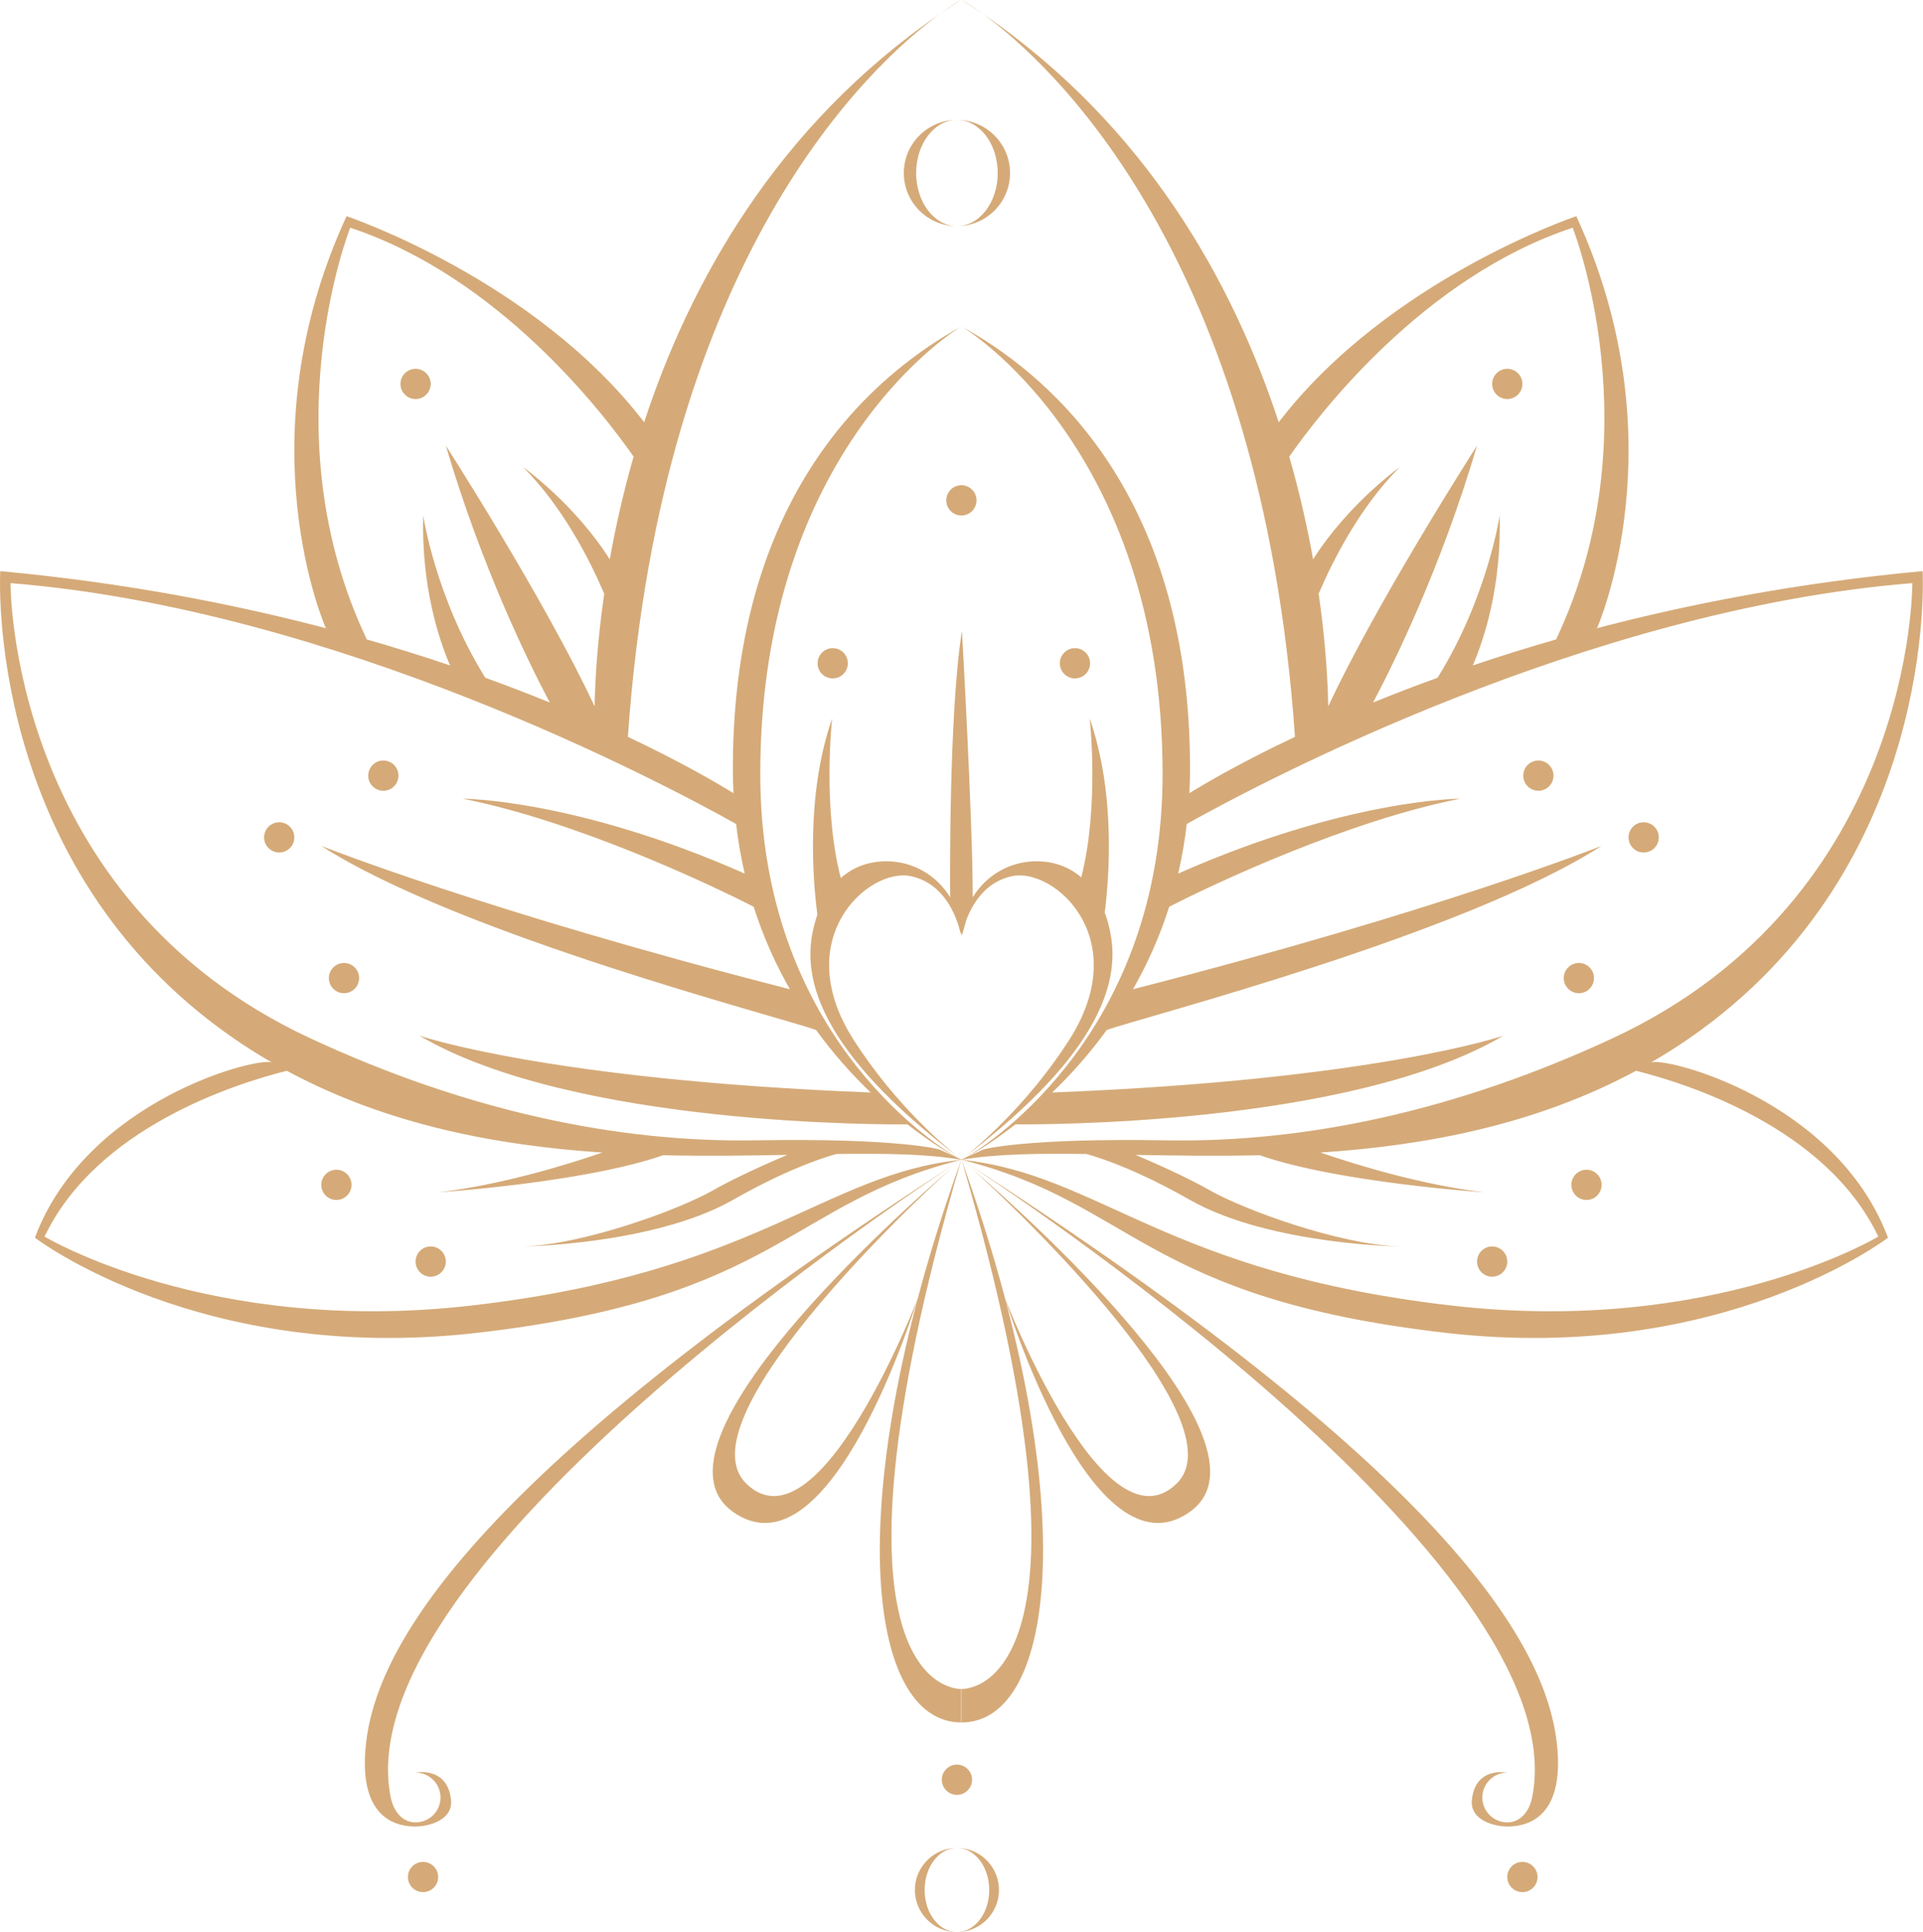 <?xml version="1.0" encoding="UTF-8" standalone="no"?><svg xmlns="http://www.w3.org/2000/svg" xmlns:xlink="http://www.w3.org/1999/xlink" fill="#000000" height="500" preserveAspectRatio="xMidYMid meet" version="1" viewBox="0.0 0.0 497.6 500.0" width="497.6" zoomAndPan="magnify"><defs><clipPath id="a"><path d="M 0 0 L 497.559 0 L 497.559 500 L 0 500 Z M 0 0"/></clipPath></defs><g><g clip-path="url(#a)" id="change1_1"><path d="M 386.113 330.402 C 388.277 330.402 390.027 328.648 390.027 326.488 C 390.027 324.328 388.277 322.574 386.113 322.574 C 383.953 322.574 382.203 324.328 382.203 326.488 C 382.203 328.648 383.953 330.402 386.113 330.402 Z M 410.52 310.543 C 412.684 310.543 414.434 308.789 414.434 306.629 C 414.434 304.469 412.684 302.719 410.52 302.719 C 408.359 302.719 406.609 304.469 406.609 306.629 C 406.609 308.789 408.359 310.543 410.52 310.543 Z M 408.555 249.211 C 406.391 249.211 404.641 250.965 404.641 253.125 C 404.641 255.285 406.391 257.039 408.555 257.039 C 410.715 257.039 412.465 255.285 412.465 253.125 C 412.465 250.965 410.715 249.211 408.555 249.211 Z M 390.027 103.27 C 392.191 103.27 393.941 101.52 393.941 99.355 C 393.941 97.195 392.191 95.445 390.027 95.445 C 387.867 95.445 386.113 97.195 386.113 99.355 C 386.113 101.52 387.867 103.27 390.027 103.27 Z M 398.074 196.816 C 395.91 196.816 394.16 198.566 394.16 200.73 C 394.16 202.891 395.91 204.645 398.074 204.645 C 400.234 204.645 401.988 202.891 401.988 200.73 C 401.988 198.566 400.234 196.816 398.074 196.816 Z M 425.32 212.797 C 423.156 212.797 421.406 214.551 421.406 216.711 C 421.406 218.871 423.156 220.621 425.32 220.621 C 427.48 220.621 429.234 218.871 429.234 216.711 C 429.234 214.551 427.48 212.797 425.32 212.797 Z M 396.449 465.18 C 395.738 468.664 393.566 471.617 390.012 471.617 C 386.457 471.617 383.574 468.734 383.574 465.18 C 383.574 461.625 386.457 458.742 390.012 458.742 C 390.012 458.742 381.754 457.035 380.863 465.812 C 380.328 471.074 386.664 472.68 390.047 472.68 C 393.426 472.68 405.402 471.996 402.793 450.656 C 399.602 424.566 373.156 380.312 249.176 300.371 C 257.152 305.551 408.723 404.863 396.449 465.18 Z M 248.824 437.086 L 248.824 445.762 C 273.469 445.762 280.191 387.516 248.824 300.145 C 289.461 439.336 248.824 437.086 248.824 437.086 Z M 248.93 300.211 C 249.012 300.266 249.094 300.316 249.176 300.371 C 249.07 300.305 248.98 300.242 248.926 300.211 C 248.875 300.172 248.84 300.148 248.824 300.145 C 248.824 300.145 249.656 300.84 251.113 302.094 C 249.961 301.062 249.195 300.406 248.93 300.211 Z M 304.484 383.93 C 285.637 402.383 260.086 336.07 260.086 336.07 C 260.086 336.07 282.445 409.465 307.934 391.23 C 332.191 373.879 264.562 313.691 251.113 302.094 C 263.434 313.121 320.812 367.941 304.484 383.93 Z M 254.41 3.648 C 250.961 1.125 248.914 0 248.914 0 C 250.785 1.191 252.609 2.414 254.41 3.648 Z M 494.84 150.91 C 410.516 157.68 325.711 202.809 307.09 213.234 C 306.57 217.707 305.812 221.98 304.863 226.074 C 348.645 206.707 377.848 206.699 377.848 206.699 C 348.863 212.398 314.355 228.605 302.543 234.664 C 300.039 242.551 296.805 249.637 293.176 256.004 C 371.746 235.91 414.434 218.91 414.434 218.91 C 378.492 242.016 295.266 263.309 286.387 266.566 C 281.793 272.895 276.926 278.262 272.27 282.73 C 355.781 279.473 389.027 268.023 389.027 268.023 C 349.07 291.566 267.207 291.02 262.758 290.973 C 257.148 295.348 252.598 298.098 250.383 299.348 L 254.496 297.461 C 254.496 297.461 264.977 294.473 301.867 295.113 C 337.719 295.738 376.805 287.527 417.273 268.699 C 495.477 232.309 494.84 150.91 494.84 150.91 Z M 339.777 144.75 C 349.031 130.227 362.172 120.926 362.172 120.926 C 352.02 131.09 345.078 144.633 341.215 153.641 C 343.148 167.035 343.609 177.398 343.703 182.797 C 356.488 155.348 382.203 115.32 382.203 115.32 C 372.91 146.746 360.969 171.113 355.297 181.812 C 360.484 179.695 366.047 177.543 371.988 175.395 C 384.879 154.711 388.062 133.402 388.062 133.402 C 388.523 151.684 384.109 165.207 381.109 172.207 C 388.121 169.836 395.578 167.492 403.484 165.242 L 402.66 165.469 C 428.004 112.051 406.949 58.93 406.949 58.93 C 368.438 71.684 341.418 106.98 333.613 118.176 C 336.328 127.629 338.32 136.598 339.777 144.75 Z M 248.816 300.066 C 248.805 300.062 248.793 300.055 248.781 300.047 C 248.77 300.055 248.762 300.062 248.75 300.066 L 248.781 300.082 Z M 247.184 299.348 C 244.965 298.098 240.418 295.348 234.805 290.973 C 230.359 291.02 148.496 291.566 108.535 268.023 C 108.535 268.023 141.785 279.473 225.293 282.73 C 220.641 278.262 215.773 272.895 211.18 266.566 C 202.301 263.309 119.074 242.016 83.133 218.91 C 83.133 218.91 125.816 235.91 204.391 256.004 C 200.762 249.637 197.527 242.551 195.023 234.664 C 183.211 228.605 148.703 212.398 119.715 206.699 C 119.715 206.699 148.918 206.707 192.703 226.074 C 191.754 221.98 190.996 217.707 190.477 213.234 C 171.855 202.809 87.051 157.68 2.727 150.91 C 2.727 150.91 2.086 232.309 80.293 268.699 C 120.762 287.527 159.848 295.738 195.695 295.113 C 232.586 294.473 243.07 297.461 243.07 297.461 Z M 94.906 165.469 L 94.082 165.242 C 101.984 167.492 109.441 169.836 116.453 172.207 C 113.457 165.207 109.039 151.684 109.504 133.402 C 109.504 133.402 112.688 154.711 125.578 175.395 C 131.516 177.543 137.082 179.695 142.266 181.812 C 136.598 171.113 124.652 146.746 115.363 115.32 C 115.363 115.32 141.074 155.348 153.859 182.797 C 153.953 177.398 154.414 167.035 156.352 153.641 C 152.484 144.633 145.547 131.09 135.395 120.926 C 135.395 120.926 148.535 130.227 157.785 144.75 C 159.242 136.598 161.238 127.629 163.953 118.176 C 156.148 106.98 129.129 71.684 90.617 58.93 C 90.617 58.93 69.562 112.051 94.906 165.469 Z M 374.281 344.949 C 295.871 335.988 293.633 311.344 248.824 300.145 C 284.738 303.941 301.391 329.367 375.746 337.883 C 443.605 345.652 486.031 320.02 486.031 320.02 C 472.598 291.809 436.637 280.438 423.352 277.113 C 397.16 291.223 368.629 296.48 341.688 298.27 C 351.008 301.469 367.773 306.625 384.016 308.555 C 384.016 308.555 346.34 306.07 325.973 298.965 C 314.715 299.234 303.895 299.062 293.828 298.871 C 298.422 300.816 307.008 304.59 313.141 308.086 C 321.887 313.07 346.531 322.098 362.113 322.57 C 363.758 322.621 328.68 322.34 307.934 310.543 C 295.258 303.336 286.262 300.09 281.164 298.648 C 268.559 298.48 257.562 298.621 248.953 300.121 C 248.949 300.125 248.914 300.145 248.914 300.145 C 248.914 300.145 248.945 300.129 248.949 300.121 C 248.934 300.125 248.914 300.129 248.898 300.133 C 248.902 300.137 248.91 300.141 248.914 300.145 C 248.914 300.145 248.902 300.137 248.898 300.133 C 248.898 300.133 248.895 300.133 248.891 300.133 L 248.914 300.145 L 248.652 300.145 L 248.676 300.133 C 248.672 300.133 248.668 300.133 248.664 300.133 C 248.66 300.137 248.652 300.145 248.652 300.145 C 248.656 300.141 248.66 300.137 248.664 300.133 C 248.648 300.129 248.633 300.125 248.613 300.121 C 248.617 300.129 248.652 300.145 248.652 300.145 C 248.652 300.145 248.617 300.125 248.609 300.121 C 240.004 298.621 229.008 298.48 216.398 298.648 C 211.301 300.09 202.305 303.336 189.633 310.543 C 168.887 322.34 133.805 322.621 135.449 322.57 C 151.035 322.098 175.676 313.07 184.426 308.086 C 190.559 304.59 199.145 300.816 203.738 298.871 C 193.672 299.062 182.852 299.234 171.594 298.965 C 151.223 306.07 113.551 308.555 113.551 308.555 C 129.789 306.625 146.555 301.469 155.879 298.27 C 128.938 296.48 100.402 291.223 74.215 277.113 C 60.93 280.438 24.969 291.809 11.535 320.02 C 11.535 320.02 53.961 345.652 121.82 337.883 C 196.176 329.367 212.824 303.941 248.738 300.145 C 203.934 311.344 201.691 335.988 123.281 344.949 C 51.742 353.125 9.027 320.309 9.027 320.309 C 22.469 284.461 67.273 273.262 70.414 275 C 67.082 273.078 63.793 271.016 60.555 268.777 C -4.414 223.973 0.066 147.805 0.066 147.805 C 32.48 150.805 61.309 156.434 86.152 163.059 L 84.309 162.551 C 84.309 162.551 62.793 114.199 89.676 55.949 C 89.676 55.949 138.285 72.238 166.684 109.273 C 178.379 73.57 200.688 32.789 243.152 3.648 C 225.559 16.516 171.195 65.965 162.469 190.688 C 176.504 197.328 185.758 202.773 189.797 205.273 C 189.691 203.18 189.633 201.055 189.633 198.887 C 189.633 125.438 228.488 95.734 248.652 84.531 C 248.652 84.531 196.73 115.281 196.73 200.297 C 196.73 266.473 240.434 295.262 247.625 299.551 L 248.75 300.066 C 248.762 300.059 248.77 300.051 248.781 300.043 C 248.664 299.953 248.473 299.809 248.199 299.594 C 248.395 299.746 248.582 299.891 248.781 300.043 C 248.984 299.891 249.168 299.746 249.367 299.594 C 249.094 299.809 248.902 299.953 248.785 300.043 C 248.797 300.051 248.805 300.059 248.816 300.066 L 249.941 299.551 C 257.133 295.262 300.832 266.473 300.832 200.297 C 300.832 115.281 248.914 84.531 248.914 84.531 C 269.078 95.734 307.934 125.438 307.934 198.887 C 307.934 201.055 307.875 203.18 307.77 205.273 C 311.805 202.773 321.062 197.328 335.094 190.688 C 326.371 65.965 272.008 16.516 254.41 3.648 C 296.879 32.789 319.188 73.57 330.883 109.273 C 359.281 72.238 407.887 55.949 407.887 55.949 C 434.77 114.199 413.258 162.551 413.258 162.551 L 411.41 163.059 C 436.254 156.434 465.082 150.805 497.5 147.805 C 497.5 147.805 501.98 223.973 437.012 268.777 C 433.773 271.016 430.48 273.078 427.152 275 C 430.289 273.262 475.098 284.461 488.539 320.309 C 488.539 320.309 445.82 353.125 374.281 344.949 Z M 251.531 460.586 C 251.531 458.422 249.777 456.672 247.617 456.672 C 245.457 456.672 243.703 458.422 243.703 460.586 C 243.703 462.746 245.457 464.496 247.617 464.496 C 249.777 464.496 251.531 462.746 251.531 460.586 Z M 393.941 481.844 C 391.781 481.844 390.027 483.598 390.027 485.758 C 390.027 487.918 391.781 489.672 393.941 489.672 C 396.102 489.672 397.855 487.918 397.855 485.758 C 397.855 483.598 396.102 481.844 393.941 481.844 Z M 109.469 481.844 C 107.309 481.844 105.555 483.598 105.555 485.758 C 105.555 487.918 107.309 489.672 109.469 489.672 C 111.629 489.672 113.383 487.918 113.383 485.758 C 113.383 483.598 111.629 481.844 109.469 481.844 Z M 111.449 322.574 C 109.289 322.574 107.535 324.328 107.535 326.488 C 107.535 328.648 109.289 330.402 111.449 330.402 C 113.609 330.402 115.363 328.648 115.363 326.488 C 115.363 324.328 113.609 322.574 111.449 322.574 Z M 87.043 302.719 C 84.883 302.719 83.133 304.469 83.133 306.629 C 83.133 308.789 84.883 310.543 87.043 310.543 C 89.207 310.543 90.957 308.789 90.957 306.629 C 90.957 304.469 89.207 302.719 87.043 302.719 Z M 89.012 249.211 C 86.852 249.211 85.098 250.965 85.098 253.125 C 85.098 255.285 86.852 257.039 89.012 257.039 C 91.172 257.039 92.926 255.285 92.926 253.125 C 92.926 250.965 91.172 249.211 89.012 249.211 Z M 107.535 103.27 C 109.695 103.27 111.449 101.52 111.449 99.355 C 111.449 97.195 109.695 95.445 107.535 95.445 C 105.375 95.445 103.621 97.195 103.621 99.355 C 103.621 101.52 105.375 103.27 107.535 103.27 Z M 244.863 129.492 C 244.863 131.652 246.613 133.402 248.773 133.402 C 250.938 133.402 252.688 131.652 252.688 129.492 C 252.688 127.328 250.938 125.578 248.773 125.578 C 246.613 125.578 244.863 127.328 244.863 129.492 Z M 282.074 171.656 C 282.074 169.492 280.32 167.742 278.16 167.742 C 276 167.742 274.246 169.492 274.246 171.656 C 274.246 173.816 276 175.566 278.16 175.566 C 280.32 175.566 282.074 173.816 282.074 171.656 Z M 211.562 171.656 C 211.562 173.816 213.316 175.566 215.477 175.566 C 217.637 175.566 219.391 173.816 219.391 171.656 C 219.391 169.492 217.637 167.742 215.477 167.742 C 213.316 167.742 211.562 169.492 211.562 171.656 Z M 99.191 204.645 C 101.355 204.645 103.105 202.891 103.105 200.73 C 103.105 198.566 101.355 196.816 99.191 196.816 C 97.031 196.816 95.281 198.566 95.281 200.73 C 95.281 202.891 97.031 204.645 99.191 204.645 Z M 72.246 212.797 C 70.086 212.797 68.332 214.551 68.332 216.711 C 68.332 218.871 70.086 220.621 72.246 220.621 C 74.406 220.621 76.16 218.871 76.16 216.711 C 76.16 214.551 74.406 212.797 72.246 212.797 Z M 247.617 478.234 C 252.234 478.234 255.977 483.109 255.977 489.117 C 255.977 495.129 252.234 500 247.617 500 C 253.629 500 258.5 495.129 258.5 489.117 C 258.5 483.109 253.629 478.234 247.617 478.234 Z M 239.258 489.117 C 239.258 483.109 243.004 478.234 247.617 478.234 C 241.609 478.234 236.738 483.109 236.738 489.117 C 236.738 495.129 241.609 500 247.617 500 C 243.004 500 239.258 495.129 239.258 489.117 Z M 258.172 44.777 C 258.172 52.367 253.445 58.52 247.617 58.52 C 255.207 58.52 261.359 52.367 261.359 44.777 C 261.359 37.191 255.207 31.039 247.617 31.039 C 253.445 31.039 258.172 37.191 258.172 44.777 Z M 233.879 44.777 C 233.879 52.367 240.031 58.52 247.617 58.52 C 241.789 58.52 237.066 52.367 237.066 44.777 C 237.066 37.191 241.789 31.039 247.617 31.039 C 240.031 31.039 233.879 37.191 233.879 44.777 Z M 220.98 269.258 C 204.004 242.867 224.762 224.539 235.566 226.723 C 246.594 228.945 248.652 242.09 248.652 242.09 C 248.648 241.738 248.613 241.395 248.594 241.051 L 248.914 242.09 L 250.043 238.102 C 251.562 234.043 254.934 228.148 262 226.723 C 272.801 224.539 293.562 242.867 276.586 269.258 C 265.586 286.352 252.527 297.121 249.367 299.594 C 285.934 271.844 289.316 253.285 287.477 242.262 C 287.113 240.09 286.57 238.043 285.863 236.148 C 286.93 227.844 288.832 205.594 281.973 185.957 C 281.973 185.957 284.527 208.617 279.789 227.051 C 276.742 224.43 272.887 222.914 268.281 222.895 C 261.25 222.863 255.102 226.609 251.707 232.219 C 251.707 212.293 248.914 163.273 248.914 163.273 C 245.387 185.18 245.863 232.219 245.863 232.219 L 245.871 232.242 C 242.48 226.621 236.324 222.863 229.281 222.895 C 224.57 222.918 220.641 224.5 217.562 227.234 C 212.758 208.77 215.328 185.957 215.328 185.957 C 208.316 206.031 210.461 228.859 211.512 236.703 C 210.898 238.441 210.418 240.297 210.09 242.262 C 208.246 253.285 211.633 271.844 248.199 299.594 C 245.039 297.121 231.977 286.352 220.98 269.258 Z M 248.391 300.371 C 248.473 300.316 248.555 300.266 248.637 300.211 C 248.367 300.406 247.602 301.062 246.449 302.094 C 247.906 300.84 248.738 300.145 248.738 300.145 C 248.727 300.148 248.691 300.172 248.637 300.211 C 248.582 300.242 248.492 300.305 248.391 300.371 Z M 94.773 450.656 C 92.164 471.996 104.137 472.68 107.52 472.68 C 110.902 472.68 117.238 471.074 116.703 465.812 C 115.809 457.035 107.551 458.742 107.551 458.742 C 111.109 458.742 113.988 461.625 113.988 465.18 C 113.988 468.734 111.109 471.617 107.551 471.617 C 103.996 471.617 101.824 468.664 101.113 465.18 C 88.84 404.863 240.414 305.551 248.391 300.371 C 124.41 380.312 97.965 424.566 94.773 450.656 Z M 248.738 445.762 L 248.738 437.086 C 248.738 437.086 208.105 439.336 248.738 300.145 C 217.375 387.516 224.094 445.762 248.738 445.762 Z M 189.633 391.23 C 215.117 409.465 237.48 336.07 237.48 336.07 C 237.48 336.07 211.93 402.383 193.082 383.93 C 176.754 367.941 234.129 313.125 246.449 302.094 C 232.996 313.695 165.371 373.879 189.633 391.23 Z M 248.652 0 C 246.777 1.191 244.953 2.414 243.152 3.648 C 246.605 1.125 248.652 0 248.652 0" fill="#d5aa78"/></g></g></svg>